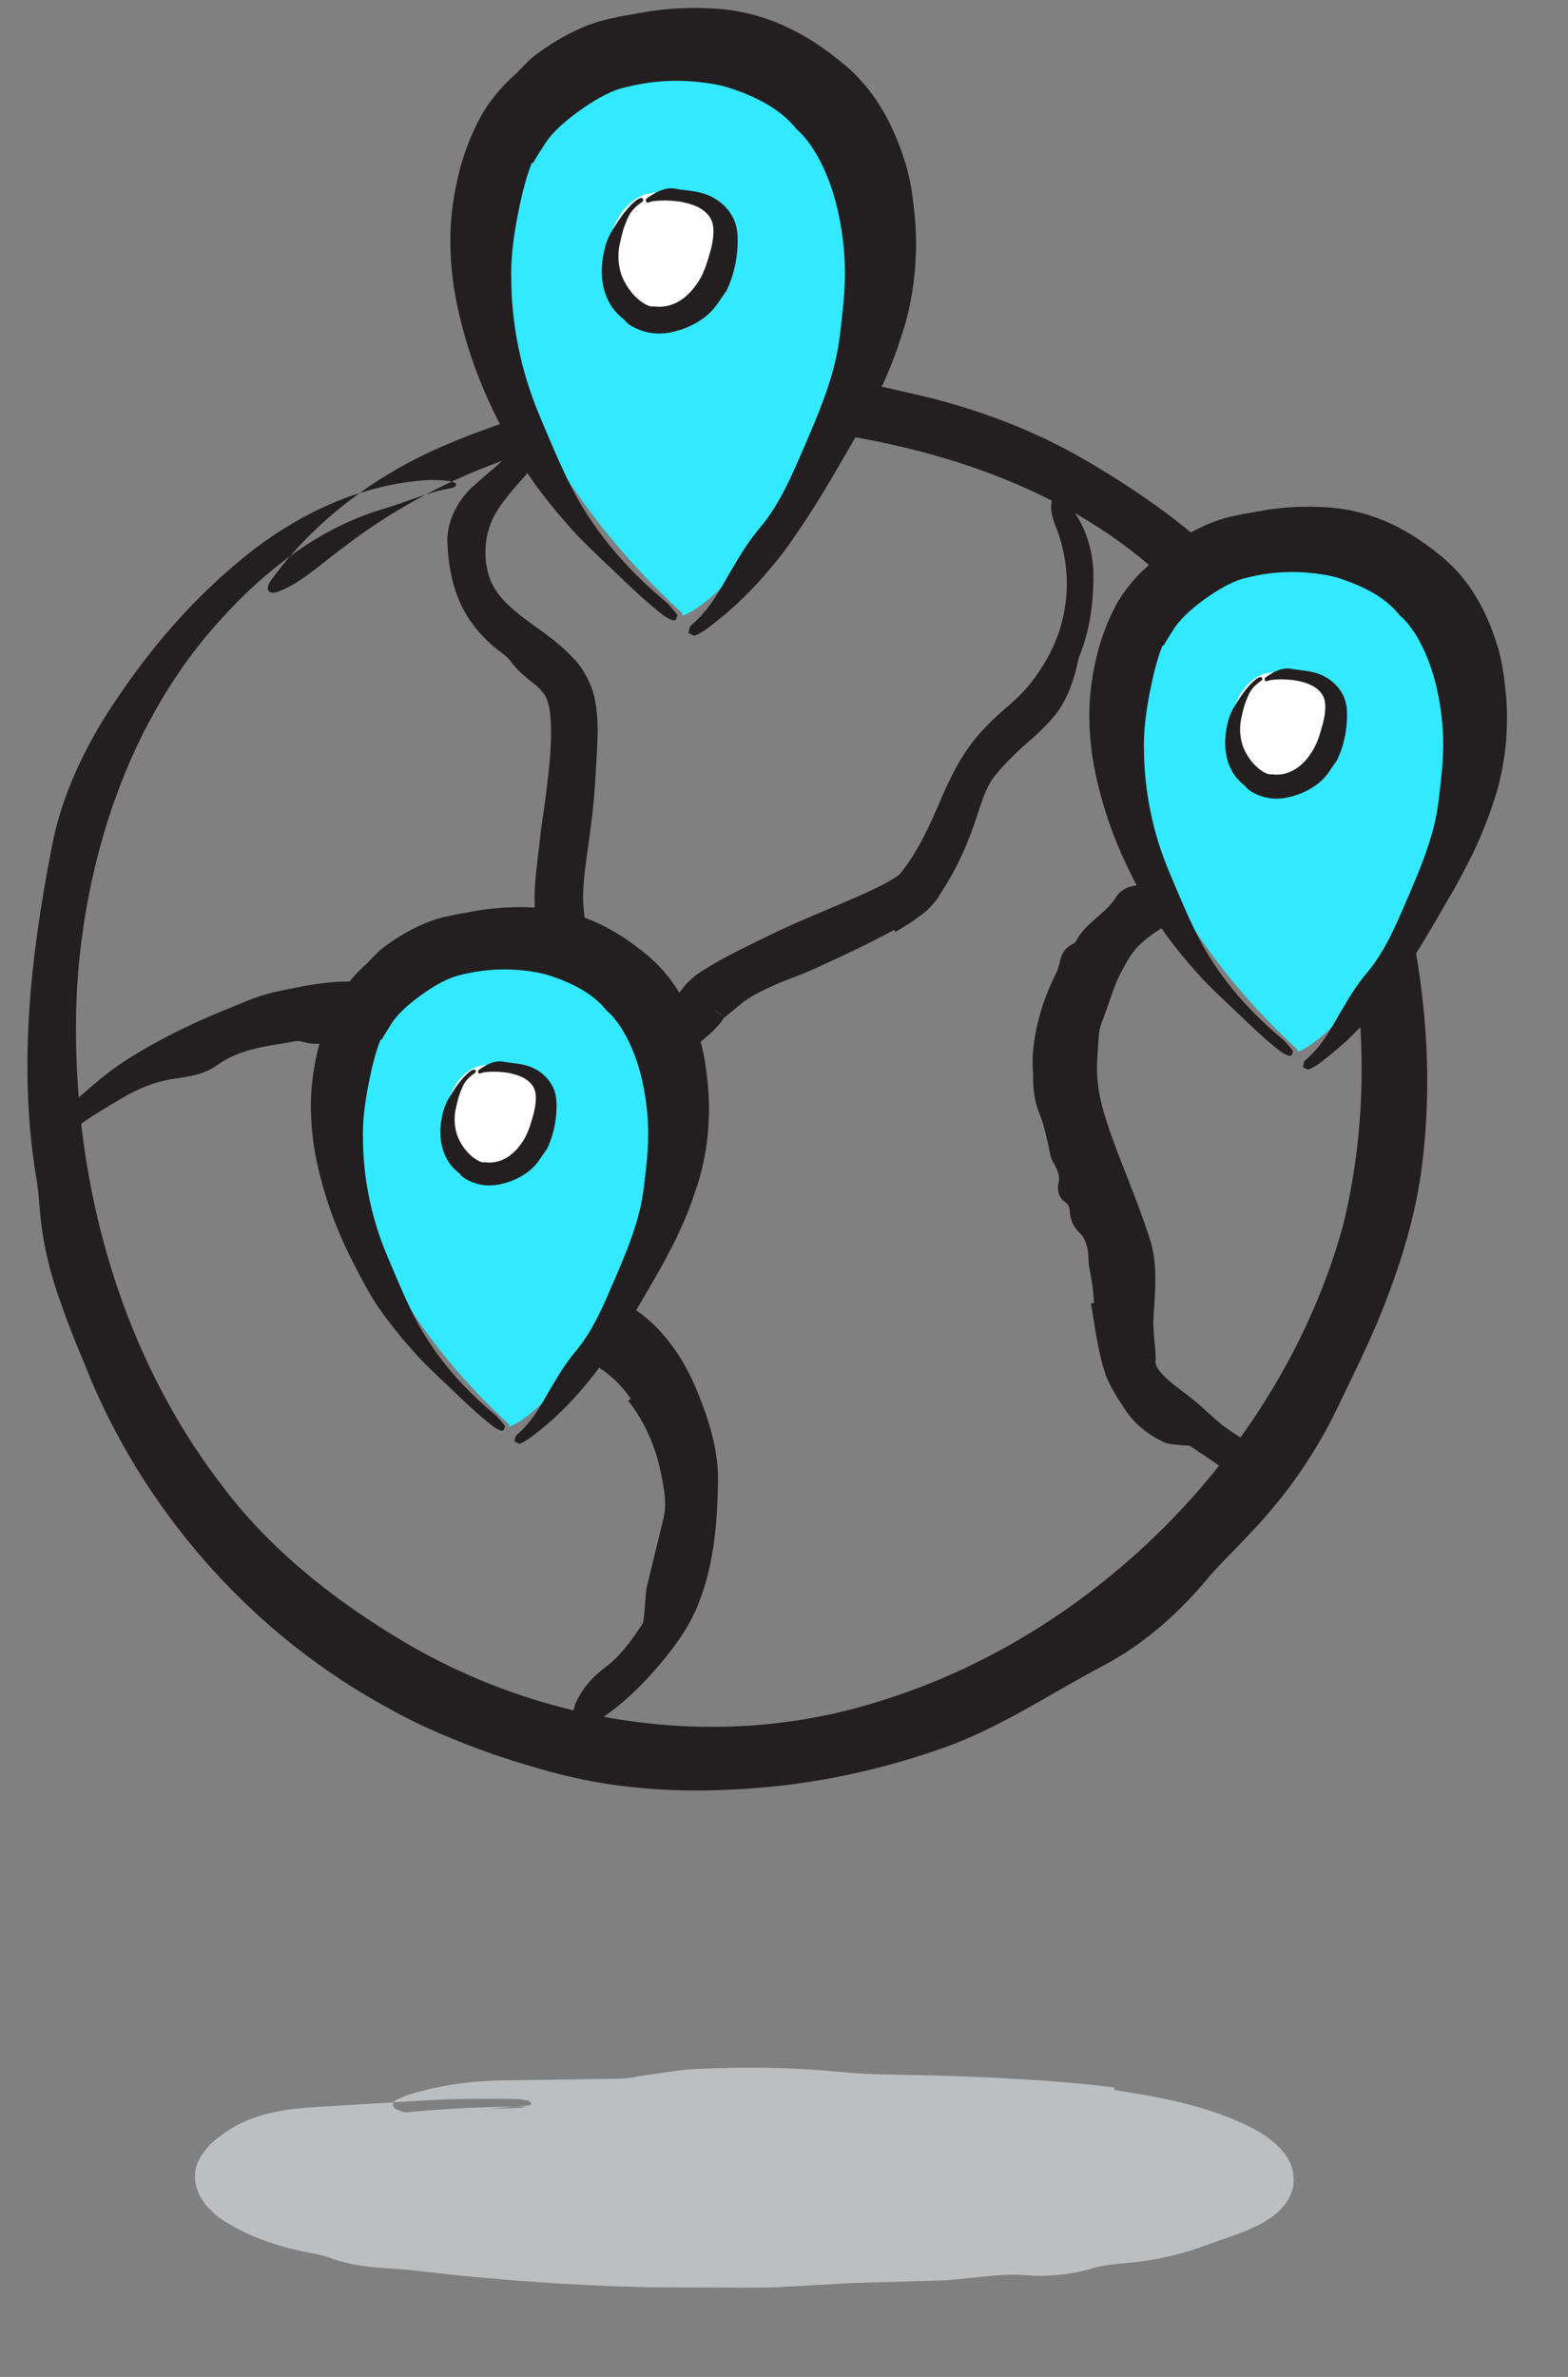 <?xml version="1.0" encoding="UTF-8"?>
<svg width="33px" height="50px" viewBox="0 0 33 50" version="1.1" xmlns="http://www.w3.org/2000/svg" xmlns:xlink="http://www.w3.org/1999/xlink">
    <rect x="0" y="0" width="33" height="50" fill="#808080" stroke="none"/>
    <title>countries-2</title>
    <g id="Page-2" stroke="none" stroke-width="1" fill="none" fill-rule="evenodd">
        <g id="PAAU001_Illustration_St03_Pres" transform="translate(-701, -430)">
            <g id="countries-2" transform="translate(701.577, 430.167)">
                <g id="Group-247" transform="translate(3.423, 43.109)" fill="#BCBEC0">
                    <path d="M7.177,1.038 C5.135,1.028 3.274,1.263 2.126,1.554 C-0.095,2.116 0.073,3.006 2.251,3.573 C4.428,4.141 8.549,4.459 12.48,4.39 C16.412,4.32 20.014,3.876 21.797,3.269 C23.208,2.789 22.838,2.227 21.473,1.743 C20.013,1.225 17.356,0.977 14.469,0.88 C14.469,0.88 8.677,0.622 4.327,1.346" id="Fill-243"></path>
                    <path d="M19.448,0.685 C20.407,0.842 21.399,1.003 22.369,1.495 C22.748,1.696 23.155,2.024 23.21,2.414 C23.299,2.83 23.041,3.201 22.669,3.423 C22.534,3.525 22.384,3.568 22.244,3.644 L21.941,3.757 C21.758,3.821 21.576,3.885 21.375,3.956 C20.814,4.166 20.244,4.287 19.662,4.333 C19.448,4.347 19.22,4.375 19.02,4.432 C18.549,4.573 18.067,4.622 17.595,4.585 C16.965,4.536 16.355,4.684 15.736,4.697 C15.13,4.715 14.537,4.732 13.945,4.749 C13.402,4.779 12.845,4.81 12.3,4.839 C11.822,4.853 11.344,4.844 10.864,4.843 L9.646,4.838 C8.066,4.8 6.489,4.693 4.912,4.507 C4.627,4.474 4.338,4.449 4.051,4.432 C3.688,4.407 3.329,4.355 2.982,4.234 C2.869,4.194 2.749,4.154 2.631,4.135 C2.042,4.028 1.454,3.866 0.866,3.535 C0.713,3.439 0.58,3.378 0.406,3.185 C0.24,3.027 0.097,2.759 0.104,2.507 C0.089,2.243 0.267,2.008 0.431,1.823 C0.6,1.673 0.749,1.568 0.895,1.48 C1.498,1.138 2.136,1.075 2.729,1.042 C3.571,0.992 4.216,0.953 4.88,0.912 C5.526,0.871 6.171,0.865 6.814,0.878 C6.909,0.88 7.003,0.892 7.093,0.907 C7.13,0.913 7.17,0.939 7.176,0.958 C7.183,0.978 7.162,1.014 7.133,1.021 C6.864,1.092 6.641,1.206 6.309,1.225 C5.58,1.264 4.856,1.359 4.136,1.456 C3.462,1.547 2.788,1.656 2.14,1.828 C1.821,1.916 1.504,2.019 1.226,2.16 C0.932,2.322 0.794,2.434 0.863,2.597 C0.904,2.703 1.161,2.854 1.419,2.956 C1.681,3.06 1.968,3.134 2.255,3.201 C3.692,3.513 5.205,3.567 6.704,3.697 C7.569,3.77 8.444,3.746 9.312,3.772 C11.267,3.825 13.222,3.789 15.171,3.68 C16.474,3.605 17.774,3.503 19.058,3.327 C19.698,3.237 20.337,3.129 20.953,2.978 C21.253,2.9 21.573,2.816 21.834,2.713 C21.962,2.658 21.991,2.653 22.003,2.574 C22.16,2.541 21.142,2.084 20.448,1.927 C19.683,1.728 18.886,1.587 18.082,1.482 C17.102,1.357 16.105,1.323 15.12,1.231 C13.562,1.081 11.998,1.106 10.435,1.089 C9.537,1.08 8.64,1.039 7.74,1.046 C6.888,1.058 6.035,1.093 5.181,1.16 C4.894,1.187 4.612,1.21 4.356,1.102 C4.247,1.057 4.239,0.939 4.354,0.887 C4.46,0.84 4.569,0.794 4.684,0.762 C5.311,0.58 5.952,0.493 6.611,0.486 C7.457,0.474 8.248,0.462 9.056,0.45 C9.242,0.449 9.43,0.396 9.617,0.373 C9.97,0.327 10.322,0.259 10.678,0.245 C11.684,0.2 12.688,0.21 13.693,0.309 C14.335,0.373 14.982,0.365 15.63,0.382 C16.898,0.421 18.171,0.477 19.454,0.634 L19.448,0.685 Z" id="Fill-245"></path>
                </g>
                <path d="M28.967,18.654 C29.424,20.505 29.592,22.449 29.349,24.369 C29.22,25.375 28.923,26.353 28.554,27.295 C28.272,28.018 27.926,28.707 27.602,29.382 C27.113,30.42 26.449,31.359 25.648,32.178 C25.363,32.488 25.032,32.792 24.776,33.113 C24.153,33.847 23.412,34.477 22.582,34.903 C21.494,35.481 20.47,36.175 19.305,36.591 C18.19,36.987 17.028,37.264 15.849,37.397 C14.763,37.514 13.662,37.543 12.573,37.408 C11.624,37.305 10.702,37.036 9.801,36.735 C9.041,36.463 8.289,36.158 7.585,35.758 C4.818,34.259 2.594,31.792 1.353,28.895 C1.144,28.367 0.906,27.843 0.729,27.309 C0.477,26.64 0.311,25.949 0.257,25.242 C0.24,25.013 0.22,24.771 0.175,24.545 C-0.192,22.258 0.067,19.932 0.511,17.662 C0.727,16.492 1.288,15.385 1.949,14.435 C2.736,13.275 3.68,12.225 4.805,11.36 C5.817,10.595 7.028,10.045 8.307,9.941 C8.493,9.918 8.682,9.932 8.859,9.95 C8.932,9.957 9.009,9.99 9.022,10.015 C9.034,10.041 8.993,10.087 8.936,10.098 C8.414,10.184 8.017,10.387 7.427,10.557 C6.121,10.959 5.009,11.831 4.093,12.837 C2.346,14.739 1.405,17.273 1.111,19.841 C0.98,20.993 1.003,22.157 1.114,23.306 C1.407,26.138 2.396,28.873 4.087,31.072 C5.051,32.361 6.32,33.387 7.677,34.22 C10.726,36.117 14.552,36.705 17.962,35.61 C22.515,34.204 26.387,30.279 27.678,25.651 C28.406,22.758 28.116,19.598 27.042,16.725 C26.396,14.967 25.37,13.394 24.042,12.119 C21.956,10.079 18.931,9.135 16.048,8.842 C14.36,8.69 12.636,8.791 10.972,9.223 C9.397,9.639 7.896,10.38 6.591,11.392 C6.143,11.723 5.755,12.1 5.28,12.277 C5.079,12.356 4.984,12.237 5.129,12.038 C5.259,11.859 5.4,11.675 5.555,11.501 C6.405,10.534 7.488,9.765 8.696,9.239 C10.192,8.585 11.789,8.168 13.398,8.024 C13.756,7.973 14.14,7.919 14.511,7.866 C15.213,7.787 15.924,7.738 16.638,7.792 C17.143,7.833 17.644,7.898 18.153,8.004 C18.663,8.126 19.101,8.213 19.598,8.368 C20.563,8.657 21.504,9.055 22.376,9.577 C23.488,10.23 24.57,11.008 25.489,11.946 C26.385,12.874 27.119,13.949 27.693,15.092 C28.259,16.23 28.708,17.405 29.031,18.634 L28.967,18.654 Z" id="Fill-266" fill="#231F20"></path>
                <path d="M12.698,29.258 C12.464,28.915 12.175,28.664 11.84,28.494 C11.661,28.401 11.462,28.273 11.221,28.201 C11.039,28.147 10.839,28.102 10.626,28.112 C10.297,28.126 9.968,28.078 9.619,27.893 C9.494,27.826 9.363,27.759 9.222,27.742 C8.89,27.706 8.583,27.511 8.397,27.207 C8.164,26.816 7.772,26.501 7.679,25.994 C7.6,25.525 7.691,25.089 7.787,24.727 C7.879,24.391 7.955,24.082 8.041,23.805 C8.117,23.567 8.201,23.352 8.228,23.156 C8.252,22.99 8.229,22.85 8.203,22.724 C8.088,22.223 7.475,21.781 6.762,21.726 C6.631,21.712 6.492,21.726 6.356,21.755 C6.182,21.793 6.01,21.81 5.821,21.756 C5.76,21.738 5.695,21.724 5.634,21.737 C5.095,21.839 4.5,21.872 3.982,22.246 C3.728,22.433 3.404,22.479 3.078,22.527 C2.684,22.584 2.325,22.735 1.992,22.932 C1.694,23.109 1.393,23.284 1.115,23.484 C1.074,23.514 1.027,23.535 0.977,23.55 C0.956,23.557 0.916,23.544 0.895,23.527 C0.874,23.509 0.85,23.467 0.855,23.448 C0.9,23.279 0.901,23.075 1.047,22.948 C1.365,22.673 1.68,22.392 2.031,22.164 C2.691,21.737 3.394,21.389 4.134,21.087 C4.468,20.956 4.797,20.797 5.183,20.705 C6.034,20.529 6.998,20.282 8.037,20.752 C8.587,21.022 9.176,21.404 9.473,22.103 C9.811,22.924 9.569,23.741 9.379,24.262 C9.177,24.809 9.012,25.252 9.031,25.515 C9.009,25.824 9.316,26.184 9.874,26.432 C10.391,26.67 11.141,26.737 11.947,26.981 C12.449,27.127 12.978,27.449 13.338,27.86 C13.707,28.269 13.958,28.738 14.141,29.211 C14.367,29.782 14.543,30.377 14.534,30.978 C14.523,31.913 14.438,32.849 14.07,33.695 C13.855,34.179 13.526,34.599 13.189,34.983 C12.868,35.348 12.517,35.676 12.13,35.946 C12.004,36.041 11.861,36.114 11.653,36.047 C11.563,36.017 11.478,35.892 11.493,35.815 C11.508,35.746 11.525,35.679 11.553,35.626 C11.701,35.325 11.893,35.11 12.148,34.916 C12.469,34.678 12.712,34.35 12.932,34.01 C12.979,33.93 12.976,33.824 12.985,33.727 C13.009,33.548 13.003,33.363 13.04,33.197 C13.154,32.732 13.252,32.326 13.382,31.792 C13.464,31.486 13.402,31.166 13.342,30.864 C13.23,30.269 12.976,29.715 12.642,29.298 L12.698,29.258 Z" id="Fill-268" fill="#231F20"></path>
                <path d="M22.448,27.243 C22.432,26.956 22.393,26.729 22.346,26.486 C22.322,26.358 22.339,26.211 22.304,26.073 C22.278,25.969 22.242,25.862 22.156,25.78 C22.025,25.654 21.948,25.506 21.938,25.317 C21.934,25.247 21.919,25.177 21.858,25.135 C21.714,25.036 21.661,24.892 21.702,24.707 C21.756,24.464 21.567,24.323 21.525,24.113 C21.486,23.911 21.441,23.712 21.386,23.51 C21.334,23.327 21.241,23.149 21.207,22.947 C21.17,22.773 21.165,22.596 21.166,22.42 C21.156,22.271 21.147,22.121 21.163,21.973 C21.211,21.395 21.384,20.839 21.638,20.329 C21.686,20.238 21.714,20.135 21.737,20.028 C21.773,19.897 21.836,19.778 21.965,19.711 C22.006,19.688 22.05,19.666 22.07,19.629 C22.267,19.233 22.696,19.071 22.926,18.681 C23.06,18.492 23.303,18.437 23.55,18.451 C23.838,18.45 24.085,18.411 24.323,18.345 C24.541,18.292 24.763,18.269 24.985,18.27 C25.016,18.27 25.051,18.283 25.083,18.303 C25.096,18.311 25.114,18.35 25.119,18.382 C25.124,18.413 25.123,18.471 25.115,18.485 C25.042,18.613 25.004,18.802 24.911,18.828 C24.707,18.894 24.523,19.011 24.339,19.106 C23.99,19.274 23.643,19.469 23.365,19.75 C23.244,19.879 23.151,20.034 23.07,20.189 C22.851,20.564 22.759,20.979 22.609,21.344 C22.526,21.56 22.542,21.799 22.522,22.015 C22.477,22.512 22.554,22.956 22.733,23.485 C22.96,24.187 23.321,24.965 23.61,25.857 C23.805,26.422 23.729,27.067 23.698,27.558 C23.684,27.87 23.746,28.155 23.746,28.424 L23.743,28.444 C23.719,28.568 23.844,28.711 24.007,28.861 C24.169,29.003 24.356,29.131 24.535,29.276 C24.749,29.446 24.948,29.66 25.179,29.833 C25.399,29.995 25.629,30.147 25.891,30.256 C25.983,30.292 26.061,30.329 26.165,30.509 C26.21,30.588 26.219,30.734 26.155,30.779 C26.098,30.819 26.033,30.854 25.967,30.87 C25.652,30.951 25.405,30.903 25.203,30.753 C24.958,30.57 24.721,30.425 24.491,30.264 C24.44,30.226 24.357,30.245 24.288,30.236 C24.16,30.216 24.015,30.221 23.902,30.163 C23.58,30.003 23.28,29.787 23.043,29.394 C22.942,29.245 22.786,28.993 22.695,28.766 C22.67,28.681 22.644,28.595 22.619,28.513 C22.498,28.047 22.448,27.613 22.382,27.248 L22.448,27.243 Z" id="Fill-270" fill="#231F20"></path>
                <path d="M18.244,19.393 C17.668,19.703 17.107,19.965 16.542,20.222 C16.247,20.355 15.937,20.453 15.649,20.587 C15.429,20.688 15.209,20.797 15.031,20.941 C14.899,21.05 14.789,21.14 14.683,21.226 C14.673,21.234 14.681,21.232 14.681,21.232 C14.681,21.232 14.705,21.244 14.57,21.153 L14.495,21.108 L14.456,21.088 L14.447,21.083 L14.445,21.082 L14.674,21.225 L14.673,21.225 L14.672,21.226 L14.669,21.231 L14.644,21.267 L14.592,21.338 C14.519,21.431 14.439,21.515 14.352,21.592 C14.222,21.705 14.081,21.815 13.962,21.938 C13.688,22.226 13.223,22.411 12.767,22.296 C12.166,22.161 11.7,21.784 11.477,21.39 C11.264,21.013 11.105,20.627 10.973,20.228 C10.851,19.863 10.737,19.489 10.694,19.1 C10.652,18.771 10.68,18.399 10.718,18.084 L10.81,17.286 C10.882,16.779 10.955,16.279 10.995,15.79 C11.036,15.323 11.039,14.771 10.92,14.515 C10.879,14.417 10.764,14.295 10.649,14.206 C10.497,14.088 10.337,13.961 10.195,13.775 C10.149,13.714 10.098,13.652 10.034,13.606 C9.72,13.379 9.391,13.067 9.166,12.635 C8.947,12.206 8.861,11.744 8.839,11.27 C8.807,10.786 9.102,10.28 9.438,10.011 C9.817,9.685 10.166,9.37 10.546,9.06 C10.89,8.796 11.266,8.529 11.767,8.474 C11.84,8.466 11.916,8.479 11.985,8.508 C12.014,8.518 12.038,8.55 12.038,8.571 C12.038,8.593 12.015,8.628 11.994,8.634 C11.799,8.682 11.71,8.838 11.539,8.914 C11.154,9.106 10.831,9.455 10.521,9.789 C10.243,10.1 9.919,10.457 9.776,10.784 C9.622,11.132 9.597,11.544 9.702,11.91 C9.795,12.246 10.019,12.487 10.305,12.721 C10.652,13.013 11.105,13.257 11.51,13.702 C11.702,13.893 11.903,14.275 11.949,14.58 C12.003,14.88 12.008,15.156 11.997,15.424 C11.966,16.038 11.938,16.625 11.86,17.199 C11.779,17.849 11.654,18.46 11.71,18.986 C11.759,19.545 11.923,20.096 12.187,20.59 C12.584,21.316 12.833,21.427 13.42,21.029 C13.546,20.931 13.66,20.806 13.752,20.673 C14.004,20.334 14.222,20.255 14.423,20.119 C14.827,19.886 15.22,19.702 15.613,19.509 C16.098,19.272 16.593,19.068 17.08,18.862 C17.322,18.758 17.566,18.655 17.796,18.544 C18.015,18.446 18.285,18.289 18.361,18.221 C18.746,17.747 18.992,17.193 19.245,16.601 C19.447,16.129 19.716,15.604 20.091,15.209 C20.272,15.006 20.473,14.827 20.674,14.657 C20.847,14.502 21.019,14.341 21.157,14.147 C21.486,13.718 21.745,13.196 21.833,12.624 C21.924,12.084 21.867,11.513 21.67,10.978 C21.6,10.798 21.524,10.632 21.551,10.41 C21.563,10.313 21.664,10.245 21.742,10.303 C21.812,10.355 21.883,10.414 21.943,10.482 C22.253,10.871 22.415,11.364 22.434,11.856 C22.444,12.467 22.368,13.069 22.145,13.623 C22.098,13.75 22.083,13.894 22.039,14.029 C21.964,14.283 21.865,14.54 21.709,14.768 C21.482,15.087 21.154,15.363 20.964,15.527 C20.75,15.723 20.556,15.915 20.382,16.126 C20.155,16.392 20.068,16.768 19.921,17.186 C19.779,17.595 19.59,18.02 19.359,18.403 L19.181,18.687 C19.165,18.741 18.951,18.982 18.86,19.041 C18.641,19.216 18.46,19.321 18.269,19.436 L18.244,19.393 Z" id="Fill-272" fill="#231F20"></path>
                <path d="M10.133,29.792 C7.993,27.839 6.043,24.729 6.797,21.931 C6.908,21.516 7.06,21.1 7.342,20.775 C7.708,20.354 8.384,19.877 8.928,19.75 C9.586,19.597 10.125,19.536 10.795,19.615 C11.471,19.695 12.092,20.048 12.613,20.485 C13.564,21.279 13.88,23.091 13.6,24.357 C13.334,25.566 12.927,26.431 12.279,27.485 C11.413,28.892 10.551,29.707 10.146,29.842" id="Fill-274" fill="#33E9FF"></path>
                <path d="M7.435,21.696 C7.31,22.006 7.235,22.351 7.17,22.683 C7.103,23.04 7.051,23.412 7.062,23.792 C7.066,24.592 7.229,25.427 7.554,26.206 C7.722,26.604 7.887,27.008 8.08,27.403 C8.485,28.252 9.108,28.982 9.828,29.581 C9.911,29.65 9.978,29.738 10.046,29.824 C10.058,29.838 10.037,29.888 10.021,29.915 C10.014,29.926 9.974,29.931 9.956,29.924 C9.906,29.902 9.852,29.879 9.81,29.844 C9.462,29.578 9.15,29.27 8.832,28.966 C8.625,28.775 8.423,28.577 8.225,28.373 C7.935,28.052 7.655,27.719 7.406,27.36 C7.187,27.048 7.018,26.704 6.841,26.364 C6.534,25.764 6.287,25.121 6.129,24.441 C6.022,24.01 5.968,23.557 5.965,23.1 C5.963,22.654 6.034,22.206 6.149,21.771 C6.229,21.495 6.332,21.206 6.489,20.915 C6.636,20.628 6.886,20.328 7.111,20.132 C7.243,20.011 7.354,19.868 7.496,19.761 C7.791,19.543 8.103,19.352 8.486,19.209 C8.581,19.175 8.689,19.142 8.791,19.118 L9.04,19.065 L9.557,18.974 C9.929,18.92 10.321,18.902 10.698,18.926 C11.081,18.942 11.528,19.044 11.889,19.201 C12.344,19.392 12.729,19.66 13.085,19.959 C13.689,20.482 13.984,21.143 14.177,21.781 C14.242,22.025 14.281,22.273 14.306,22.519 C14.404,23.299 14.315,24.166 14.06,24.879 C13.848,25.544 13.524,26.175 13.18,26.763 C12.921,27.208 12.677,27.641 12.395,28.069 C12.221,28.333 12.045,28.598 11.844,28.848 C11.541,29.223 11.214,29.575 10.812,29.898 C10.683,29.996 10.568,30.11 10.375,30.198 C10.342,30.212 10.289,30.171 10.248,30.152 C10.266,30.107 10.265,30.04 10.291,30.023 C10.685,29.688 10.85,29.298 11.077,28.932 C11.213,28.696 11.361,28.47 11.534,28.264 C11.926,27.8 12.152,27.221 12.391,26.672 C12.585,26.219 12.769,25.772 12.883,25.306 C12.963,24.982 12.994,24.648 13.029,24.317 C13.05,24.114 13.061,23.941 13.064,23.746 C13.07,23.29 13.011,22.823 12.894,22.386 C12.759,21.89 12.534,21.423 12.245,21.14 C12.218,21.117 12.189,21.095 12.169,21.065 C11.88,20.714 11.439,20.509 11.063,20.379 C10.667,20.238 10.079,20.188 9.572,20.255 C9.401,20.276 9.208,20.317 9.048,20.359 C8.931,20.391 8.788,20.454 8.648,20.532 C8.523,20.602 8.4,20.685 8.279,20.771 C7.998,20.975 7.767,21.182 7.634,21.412 C7.58,21.502 7.511,21.595 7.456,21.703 L7.435,21.696 Z" id="Fill-276" fill="#231F20"></path>
                <path d="M9.41,22.294 C9.16,22.399 8.99,22.639 8.891,22.891 C8.767,23.207 8.738,23.567 8.856,23.884 C8.974,24.201 9.253,24.465 9.587,24.522 C9.928,24.58 10.283,24.417 10.512,24.157 C10.741,23.898 10.856,23.554 10.902,23.211 C10.928,23.012 10.929,22.796 10.821,22.627 C10.74,22.5 10.607,22.414 10.469,22.353 C10.152,22.214 9.788,22.185 9.454,22.273" id="Fill-278" fill="#FFFFFF"></path>
                <path d="M9.112,24.534 C9.017,24.461 8.931,24.376 8.866,24.278 C8.797,24.174 8.752,24.057 8.723,23.939 C8.666,23.691 8.692,23.446 8.749,23.223 C8.778,23.108 8.827,23 8.888,22.902 C9.019,22.695 9.145,22.498 9.336,22.356 C9.359,22.341 9.386,22.334 9.414,22.33 C9.414,22.33 9.43,22.346 9.437,22.358 C9.439,22.363 9.436,22.381 9.436,22.381 C9.428,22.392 9.421,22.404 9.41,22.41 C9.33,22.462 9.258,22.528 9.204,22.61 C9.169,22.661 9.146,22.722 9.122,22.78 C9.086,22.868 9.06,22.962 9.038,23.055 C9.02,23.137 9,23.217 8.994,23.299 C8.984,23.442 9.001,23.583 9.044,23.709 C9.071,23.791 9.111,23.862 9.154,23.93 C9.197,23.996 9.247,24.057 9.302,24.112 C9.377,24.184 9.461,24.246 9.556,24.278 C9.583,24.288 9.614,24.28 9.642,24.283 C9.756,24.298 9.881,24.282 9.998,24.231 C10.121,24.178 10.232,24.088 10.319,23.985 C10.373,23.92 10.424,23.85 10.467,23.773 C10.528,23.662 10.574,23.539 10.61,23.41 C10.62,23.373 10.638,23.31 10.653,23.263 C10.694,23.097 10.715,22.938 10.69,22.814 C10.672,22.704 10.6,22.602 10.468,22.522 C10.372,22.464 10.257,22.43 10.144,22.406 C10.073,22.391 10.001,22.386 9.929,22.381 C9.821,22.373 9.712,22.377 9.605,22.391 L9.508,22.418 C9.503,22.419 9.492,22.399 9.485,22.389 C9.486,22.375 9.485,22.352 9.489,22.348 C9.579,22.282 9.681,22.217 9.794,22.182 C9.866,22.159 9.943,22.152 10.016,22.166 C10.179,22.197 10.349,22.2 10.516,22.25 C10.652,22.293 10.789,22.364 10.907,22.485 C10.989,22.569 11.058,22.676 11.094,22.787 C11.117,22.857 11.128,22.927 11.133,22.995 C11.144,23.16 11.129,23.305 11.106,23.456 C11.077,23.628 11.027,23.8 10.951,23.967 C10.945,23.982 10.938,23.997 10.928,24.011 C10.829,24.142 10.753,24.289 10.625,24.408 C10.484,24.537 10.315,24.633 10.133,24.694 C10.014,24.735 9.888,24.764 9.757,24.768 C9.699,24.771 9.64,24.768 9.582,24.759 C9.45,24.74 9.324,24.693 9.215,24.627 C9.174,24.604 9.141,24.571 9.107,24.541 L9.112,24.534 Z" id="Fill-280" fill="#231F20"></path>
                <path d="M26.721,21.902 C24.476,19.853 22.43,16.59 23.221,13.656 C23.338,13.22 23.497,12.783 23.793,12.443 C24.177,12.001 24.886,11.501 25.457,11.368 C26.146,11.207 26.712,11.143 27.415,11.226 C28.124,11.31 28.775,11.68 29.323,12.138 C30.319,12.972 30.651,14.873 30.358,16.201 C30.078,17.469 29.652,18.376 28.971,19.482 C28.063,20.958 27.16,21.813 26.734,21.955" id="Fill-282" fill="#33E9FF"></path>
                <path d="M23.89,13.408 C23.76,13.733 23.681,14.096 23.612,14.444 C23.543,14.818 23.487,15.209 23.499,15.607 C23.504,16.447 23.675,17.323 24.015,18.139 C24.191,18.557 24.365,18.98 24.567,19.395 C24.992,20.285 25.645,21.051 26.4,21.679 C26.488,21.752 26.558,21.845 26.629,21.934 C26.641,21.95 26.62,22.002 26.603,22.03 C26.596,22.042 26.554,22.047 26.536,22.039 C26.482,22.016 26.426,21.992 26.381,21.956 C26.016,21.677 25.689,21.353 25.356,21.034 C25.139,20.834 24.927,20.627 24.718,20.412 C24.415,20.076 24.12,19.727 23.86,19.349 C23.63,19.023 23.453,18.662 23.267,18.306 C22.945,17.676 22.685,17.001 22.52,16.288 C22.409,15.836 22.351,15.361 22.348,14.882 C22.347,14.414 22.42,13.944 22.542,13.487 C22.626,13.198 22.733,12.894 22.897,12.589 C23.052,12.287 23.314,11.973 23.55,11.768 C23.689,11.641 23.806,11.491 23.954,11.379 C24.264,11.149 24.591,10.95 24.993,10.8 C25.093,10.763 25.206,10.729 25.313,10.704 L25.574,10.648 L26.117,10.553 C26.507,10.496 26.917,10.477 27.313,10.503 C27.714,10.519 28.183,10.626 28.563,10.791 C29.04,10.992 29.444,11.272 29.818,11.586 C30.451,12.135 30.761,12.828 30.962,13.497 C31.031,13.754 31.072,14.014 31.098,14.272 C31.201,15.09 31.108,16 30.84,16.747 C30.617,17.445 30.277,18.107 29.917,18.724 C29.645,19.19 29.389,19.645 29.094,20.093 C28.911,20.37 28.726,20.649 28.515,20.911 C28.197,21.304 27.855,21.674 27.433,22.012 C27.297,22.115 27.177,22.235 26.974,22.327 C26.94,22.342 26.883,22.299 26.842,22.279 C26.859,22.232 26.859,22.161 26.886,22.143 C27.3,21.792 27.473,21.383 27.711,20.999 C27.853,20.751 28.009,20.514 28.19,20.299 C28.601,19.811 28.838,19.204 29.089,18.628 C29.293,18.153 29.486,17.684 29.605,17.195 C29.689,16.855 29.721,16.505 29.758,16.158 C29.781,15.945 29.792,15.763 29.796,15.559 C29.802,15.08 29.739,14.591 29.617,14.133 C29.474,13.613 29.24,13.121 28.936,12.825 C28.907,12.801 28.878,12.779 28.857,12.747 C28.554,12.378 28.091,12.162 27.696,12.027 C27.481,11.945 27.239,11.907 26.953,11.88 C26.682,11.857 26.412,11.861 26.132,11.896 C25.953,11.919 25.75,11.962 25.583,12.006 C25.459,12.039 25.309,12.106 25.163,12.188 C25.032,12.261 24.902,12.348 24.775,12.438 C24.481,12.652 24.239,12.869 24.098,13.111 C24.042,13.205 23.97,13.303 23.911,13.416 L23.89,13.408 Z" id="Fill-284" fill="#231F20"></path>
                <path d="M25.961,14.036 C25.699,14.146 25.52,14.398 25.416,14.662 C25.287,14.994 25.256,15.371 25.38,15.704 C25.504,16.037 25.796,16.314 26.147,16.373 C26.504,16.434 26.877,16.263 27.116,15.99 C27.357,15.718 27.478,15.358 27.525,14.998 C27.553,14.789 27.554,14.563 27.441,14.385 C27.356,14.251 27.216,14.162 27.071,14.098 C26.74,13.952 26.358,13.922 26.007,14.014" id="Fill-286" fill="#FFFFFF"></path>
                <path d="M25.649,16.386 C25.549,16.309 25.459,16.22 25.391,16.117 C25.318,16.008 25.271,15.886 25.241,15.762 C25.181,15.501 25.208,15.244 25.268,15.011 C25.298,14.89 25.35,14.777 25.414,14.674 C25.551,14.456 25.683,14.25 25.884,14.101 C25.907,14.085 25.937,14.078 25.965,14.073 C25.965,14.073 25.983,14.091 25.989,14.103 C25.992,14.108 25.989,14.127 25.989,14.127 C25.981,14.139 25.973,14.151 25.962,14.157 C25.878,14.212 25.803,14.282 25.746,14.367 C25.709,14.422 25.685,14.485 25.66,14.546 C25.622,14.639 25.594,14.737 25.571,14.835 C25.552,14.92 25.531,15.004 25.525,15.09 C25.515,15.24 25.533,15.388 25.578,15.521 C25.607,15.607 25.648,15.68 25.693,15.752 C25.738,15.821 25.791,15.886 25.849,15.943 C25.926,16.019 26.015,16.084 26.114,16.117 C26.143,16.128 26.175,16.119 26.204,16.122 C26.324,16.138 26.455,16.122 26.578,16.068 C26.708,16.012 26.824,15.918 26.915,15.81 C26.972,15.742 27.025,15.669 27.07,15.588 C27.134,15.471 27.183,15.343 27.22,15.207 C27.232,15.167 27.25,15.102 27.265,15.052 C27.308,14.879 27.33,14.712 27.304,14.582 C27.285,14.467 27.21,14.359 27.072,14.275 C26.97,14.215 26.85,14.178 26.732,14.154 C26.657,14.138 26.581,14.133 26.506,14.128 C26.393,14.119 26.278,14.123 26.166,14.138 C26.137,14.146 26.093,14.158 26.065,14.166 C26.059,14.167 26.048,14.146 26.04,14.136 C26.041,14.121 26.04,14.097 26.045,14.093 C26.139,14.024 26.246,13.955 26.364,13.919 C26.44,13.894 26.52,13.887 26.597,13.902 C26.768,13.934 26.946,13.937 27.122,13.99 C27.264,14.035 27.408,14.11 27.532,14.236 C27.618,14.325 27.691,14.437 27.728,14.553 C27.753,14.626 27.764,14.7 27.769,14.771 C27.78,14.945 27.765,15.097 27.741,15.255 C27.71,15.435 27.658,15.615 27.578,15.79 C27.571,15.806 27.565,15.823 27.554,15.837 C27.45,15.974 27.371,16.129 27.236,16.253 C27.088,16.389 26.911,16.489 26.72,16.553 C26.595,16.596 26.463,16.628 26.325,16.632 C26.265,16.634 26.203,16.632 26.142,16.622 C26.004,16.601 25.872,16.553 25.756,16.484 C25.714,16.459 25.679,16.425 25.644,16.393 L25.649,16.386 Z" id="Fill-288" fill="#231F20"></path>
                <path d="M13.775,12.724 C11.272,10.44 8.99,6.8 9.872,3.528 C10.003,3.042 10.18,2.556 10.51,2.176 C10.939,1.682 11.729,1.125 12.365,0.976 C13.135,0.797 13.765,0.725 14.549,0.818 C15.34,0.912 16.067,1.325 16.677,1.836 C17.788,2.765 18.158,4.885 17.832,6.366 C17.519,7.781 17.044,8.791 16.285,10.025 C15.272,11.671 14.265,12.625 13.79,12.783" id="Fill-290" fill="#33E9FF"></path>
                <path d="M10.619,3.253 C10.473,3.615 10.386,4.02 10.309,4.408 C10.232,4.826 10.17,5.261 10.183,5.705 C10.188,6.641 10.379,7.618 10.759,8.529 C10.954,8.995 11.148,9.467 11.373,9.929 C11.848,10.922 12.577,11.776 13.419,12.478 C13.516,12.558 13.594,12.662 13.674,12.761 C13.687,12.778 13.663,12.836 13.644,12.868 C13.636,12.882 13.59,12.887 13.569,12.878 C13.51,12.853 13.447,12.826 13.397,12.786 C12.99,12.474 12.626,12.114 12.254,11.758 C12.012,11.534 11.775,11.303 11.543,11.065 C11.204,10.69 10.876,10.3 10.585,9.878 C10.329,9.514 10.132,9.112 9.924,8.715 C9.565,8.013 9.276,7.26 9.092,6.464 C8.967,5.96 8.903,5.431 8.9,4.896 C8.898,4.375 8.98,3.85 9.115,3.341 C9.209,3.018 9.329,2.68 9.512,2.34 C9.684,2.003 9.977,1.653 10.24,1.423 C10.395,1.282 10.525,1.115 10.691,0.99 C11.036,0.734 11.401,0.512 11.849,0.344 C11.96,0.304 12.086,0.266 12.206,0.238 L12.497,0.175 L13.102,0.069 C13.537,0.005 13.995,-0.016 14.437,0.013 C14.884,0.031 15.407,0.15 15.83,0.334 C16.362,0.559 16.813,0.871 17.229,1.221 C17.935,1.833 18.281,2.607 18.506,3.353 C18.582,3.638 18.628,3.928 18.657,4.216 C18.771,5.129 18.668,6.143 18.369,6.977 C18.121,7.754 17.742,8.493 17.34,9.181 C17.037,9.701 16.751,10.208 16.422,10.708 C16.218,11.018 16.012,11.328 15.777,11.62 C15.423,12.058 15.04,12.471 14.57,12.848 C14.419,12.963 14.285,13.097 14.059,13.2 C14.02,13.216 13.957,13.168 13.911,13.146 C13.931,13.093 13.931,13.015 13.96,12.994 C14.422,12.603 14.615,12.147 14.88,11.719 C15.039,11.442 15.212,11.178 15.415,10.937 C15.873,10.394 16.137,9.717 16.417,9.074 C16.644,8.545 16.86,8.022 16.992,7.476 C17.086,7.097 17.122,6.707 17.163,6.319 C17.188,6.083 17.202,5.879 17.205,5.652 C17.212,5.118 17.142,4.572 17.006,4.061 C16.847,3.481 16.585,2.934 16.246,2.603 C16.214,2.576 16.181,2.551 16.158,2.515 C15.82,2.104 15.304,1.864 14.864,1.712 C14.737,1.667 14.61,1.632 14.483,1.608 C14.342,1.583 14.182,1.562 14.034,1.549 C13.733,1.523 13.432,1.528 13.119,1.567 C12.92,1.592 12.694,1.64 12.507,1.689 C12.369,1.726 12.202,1.8 12.039,1.892 C11.892,1.973 11.748,2.07 11.606,2.171 C11.279,2.41 11.008,2.652 10.852,2.921 C10.788,3.027 10.708,3.136 10.643,3.262 L10.619,3.253 Z" id="Fill-292" fill="#231F20"></path>
                <path d="M12.929,3.953 C12.637,4.076 12.437,4.356 12.322,4.652 C12.178,5.02 12.143,5.442 12.282,5.813 C12.42,6.184 12.746,6.493 13.137,6.559 C13.535,6.627 13.95,6.436 14.218,6.132 C14.486,5.828 14.621,5.427 14.674,5.026 C14.705,4.793 14.706,4.54 14.58,4.342 C14.485,4.193 14.329,4.093 14.168,4.022 C13.798,3.859 13.372,3.826 12.981,3.928" id="Fill-294" fill="#FFFFFF"></path>
                <path d="M12.58,6.574 C12.468,6.488 12.368,6.389 12.292,6.274 C12.211,6.152 12.158,6.016 12.125,5.878 C12.058,5.587 12.088,5.301 12.155,5.04 C12.189,4.905 12.247,4.779 12.318,4.664 C12.471,4.422 12.618,4.192 12.842,4.026 C12.868,4.008 12.901,4 12.933,3.995 C12.938,3.994 12.952,4.014 12.96,4.028 C12.963,4.033 12.962,4.05 12.959,4.054 C12.95,4.068 12.941,4.081 12.929,4.089 C12.835,4.149 12.751,4.226 12.687,4.322 C12.646,4.383 12.62,4.453 12.592,4.522 C12.549,4.625 12.519,4.734 12.494,4.844 C12.472,4.939 12.448,5.032 12.442,5.128 C12.43,5.296 12.451,5.461 12.5,5.609 C12.533,5.704 12.578,5.787 12.629,5.866 C12.68,5.944 12.738,6.016 12.803,6.08 C12.889,6.164 12.988,6.237 13.099,6.274 C13.131,6.286 13.167,6.276 13.199,6.28 C13.333,6.298 13.479,6.279 13.616,6.22 C13.761,6.157 13.89,6.052 13.992,5.931 C14.055,5.855 14.115,5.774 14.165,5.683 C14.236,5.554 14.29,5.41 14.332,5.259 C14.345,5.213 14.366,5.142 14.382,5.086 C14.431,4.892 14.455,4.706 14.425,4.561 C14.404,4.433 14.321,4.314 14.167,4.22 C14.053,4.152 13.919,4.112 13.787,4.084 C13.704,4.067 13.62,4.06 13.536,4.055 C13.409,4.045 13.282,4.051 13.156,4.067 C13.123,4.076 13.076,4.089 13.043,4.098 C13.038,4.099 13.025,4.076 13.016,4.064 C13.017,4.048 13.016,4.021 13.021,4.016 C13.126,3.939 13.246,3.863 13.378,3.822 C13.462,3.794 13.552,3.787 13.637,3.803 C13.828,3.839 14.027,3.843 14.223,3.902 C14.381,3.952 14.542,4.035 14.68,4.176 C14.776,4.275 14.857,4.4 14.899,4.53 C14.926,4.612 14.938,4.694 14.944,4.773 C14.956,4.966 14.94,5.137 14.913,5.312 C14.879,5.513 14.82,5.714 14.732,5.909 C14.724,5.927 14.716,5.946 14.705,5.961 C14.588,6.115 14.5,6.287 14.35,6.425 C14.184,6.577 13.987,6.689 13.774,6.761 C13.635,6.808 13.488,6.844 13.334,6.848 C13.267,6.85 13.198,6.848 13.129,6.837 C12.976,6.814 12.829,6.76 12.7,6.683 C12.653,6.656 12.614,6.617 12.575,6.581 L12.58,6.574 Z" id="Fill-296" fill="#231F20"></path>
            </g>
        </g>
    </g>
</svg>